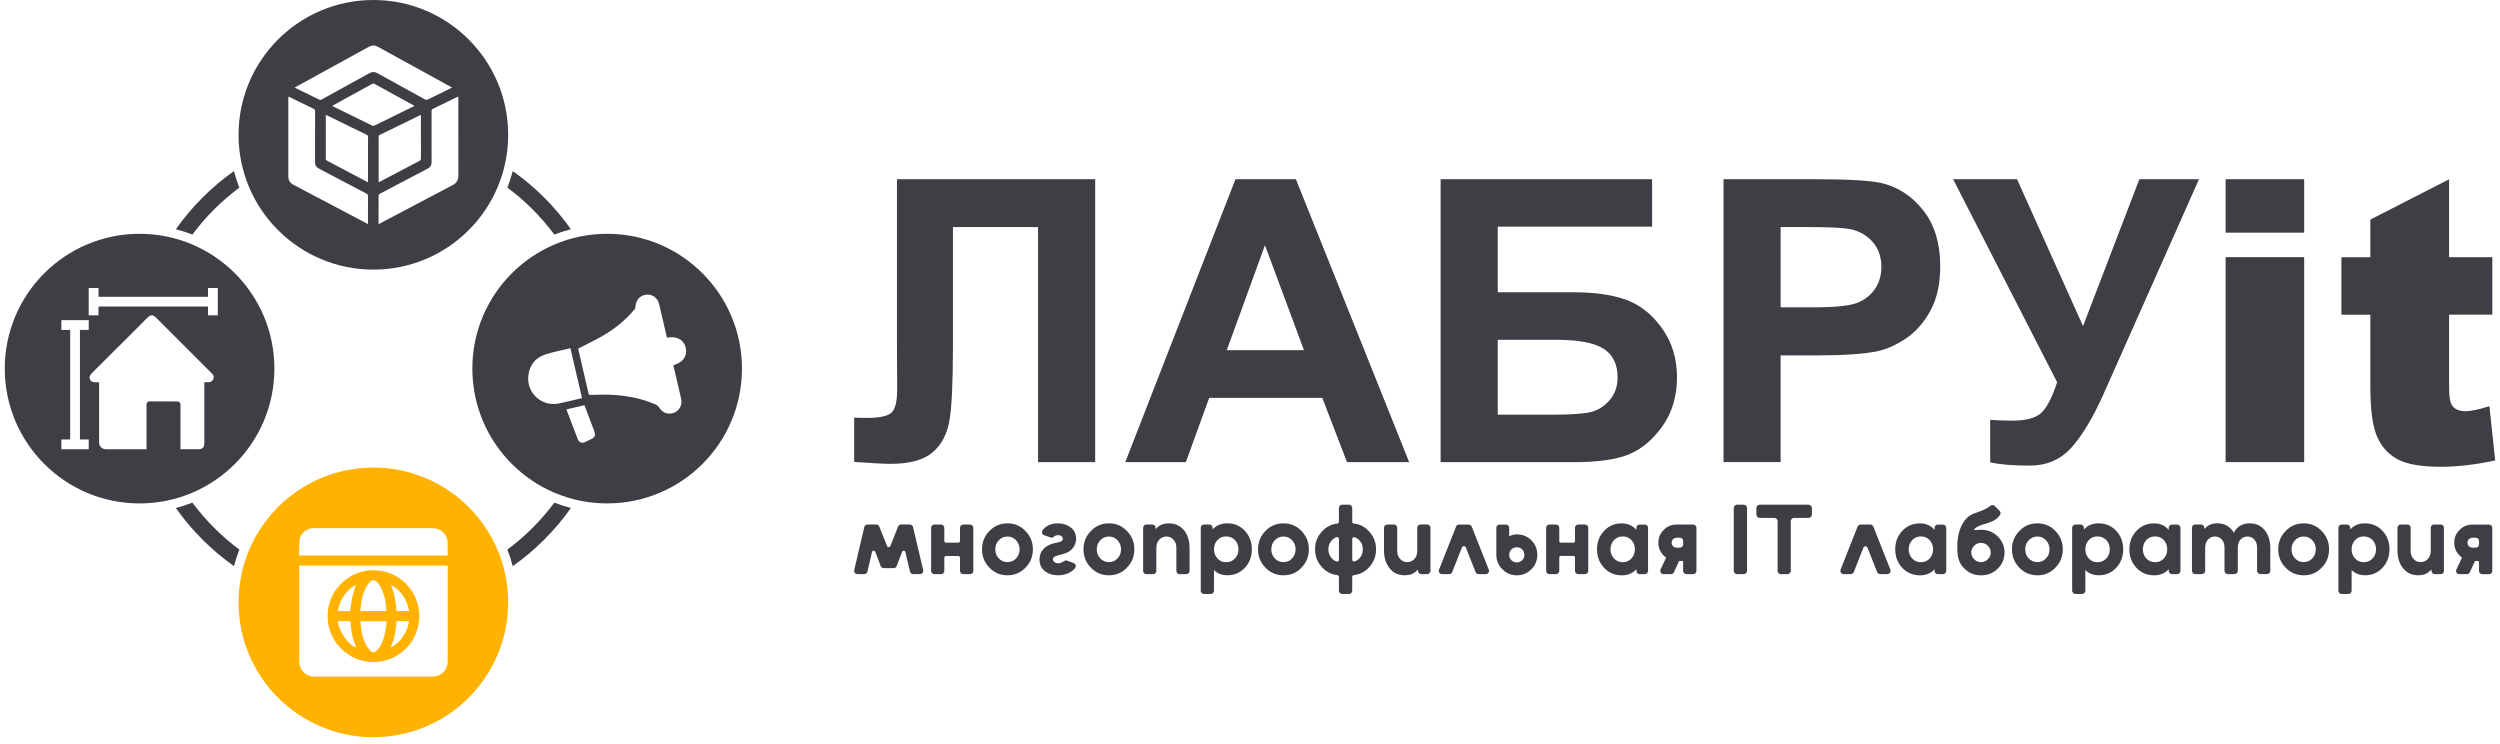 <?xml version="1.0" encoding="UTF-8"?> <svg xmlns="http://www.w3.org/2000/svg" width="262" height="78" viewBox="0 0 262 78" fill="none"><g clip-path="url(#clip0_205_233)"><path d="M94.004 18.781H114.774V48.43H108.787V23.797H99.868V36.457C99.868 40.083 99.748 42.616 99.505 44.052C99.262 45.488 98.672 46.608 97.736 47.409C96.8 48.21 95.332 48.611 93.337 48.611C92.635 48.611 91.363 48.544 89.515 48.409V43.777L90.849 43.797C92.103 43.797 92.945 43.628 93.375 43.291C93.805 42.955 94.022 42.124 94.022 40.803L94.001 35.705V18.778L94.004 18.781Z" fill="#3D3F45"></path><path d="M147.677 48.43H141.165L138.576 41.695H126.726L124.279 48.43H117.929L129.478 18.781H135.81L147.68 48.43H147.677ZM136.655 36.7L132.569 25.698L128.566 36.7H136.655Z" fill="#3D3F45"></path><path d="M150.976 18.781H173.141V23.756H156.963V30.631H164.97C167.181 30.631 169.015 30.9 170.471 31.441C171.927 31.979 173.17 32.98 174.203 34.436C175.235 35.892 175.75 37.597 175.75 39.554C175.75 41.51 175.229 43.283 174.194 44.71C173.156 46.14 171.971 47.117 170.644 47.643C169.316 48.169 167.424 48.433 164.97 48.433H150.976V18.784V18.781ZM156.963 43.455H162.788C164.648 43.455 165.956 43.364 166.713 43.183C167.468 43.002 168.126 42.587 168.684 41.94C169.243 41.294 169.523 40.498 169.523 39.554C169.523 38.179 169.035 37.176 168.058 36.55C167.082 35.925 165.412 35.609 163.052 35.609H156.963V43.455Z" fill="#3D3F45"></path><path d="M180.625 48.43V18.781H190.232C193.873 18.781 196.245 18.93 197.35 19.226C199.049 19.67 200.471 20.638 201.617 22.127C202.763 23.615 203.337 25.543 203.337 27.9C203.337 29.719 203.006 31.251 202.345 32.491C201.684 33.731 200.845 34.705 199.827 35.413C198.809 36.12 197.774 36.588 196.721 36.819C195.291 37.103 193.224 37.243 190.513 37.243H186.608V48.427H180.622L180.625 48.43ZM186.611 23.797V32.211H189.887C192.247 32.211 193.823 32.056 194.619 31.745C195.414 31.436 196.037 30.95 196.49 30.289C196.941 29.628 197.169 28.859 197.169 27.985C197.169 26.905 196.853 26.016 196.218 25.314C195.584 24.613 194.782 24.174 193.811 23.998C193.098 23.864 191.662 23.797 189.504 23.797H186.611Z" fill="#3D3F45"></path><path d="M204.691 18.781H211.385L218.301 34.173L224.206 18.781H230.455L220.445 41.312C219.354 43.754 218.24 45.611 217.108 46.883C215.976 48.158 214.511 48.795 212.718 48.795C210.926 48.795 209.569 48.681 208.571 48.45V44.002C209.419 44.058 210.189 44.084 210.876 44.084C212.265 44.084 213.259 43.832 213.859 43.327C214.458 42.821 215.035 41.733 215.587 40.06L204.688 18.784L204.691 18.781Z" fill="#3D3F45"></path><path d="M233.245 18.781H241.478V24.384H233.245V18.781ZM233.245 26.952H241.478V48.43H233.245V26.952Z" fill="#3D3F45"></path><path d="M256.665 18.781V26.952H261.195V32.98H256.665V40.589C256.665 41.505 256.753 42.11 256.928 42.405C257.197 42.861 257.671 43.093 258.343 43.093C258.949 43.093 259.8 42.917 260.891 42.569L261.496 48.251C259.461 48.696 257.56 48.918 255.793 48.918C253.743 48.918 252.234 48.655 251.263 48.131C250.292 47.605 249.576 46.81 249.111 45.739C248.646 44.669 248.412 42.935 248.412 40.539V32.985H245.379V26.958H248.412V23.013L256.665 18.787V18.781Z" fill="#3D3F45"></path><path d="M94.118 55.188L93.305 57.233C93.244 57.385 93.03 57.385 92.969 57.233L92.15 55.185C92.097 55.054 91.972 54.969 91.831 54.969H90.913C90.752 54.969 90.615 55.08 90.577 55.235L89.521 59.745C89.471 59.961 89.635 60.166 89.857 60.166H90.574C90.734 60.166 90.872 60.055 90.91 59.9L91.387 57.855C91.428 57.683 91.667 57.665 91.732 57.832L92.299 59.321C92.349 59.455 92.478 59.543 92.621 59.543H93.653C93.796 59.543 93.925 59.455 93.975 59.321L94.539 57.835C94.604 57.668 94.843 57.683 94.884 57.858L95.367 59.9C95.405 60.055 95.542 60.166 95.7 60.166H96.417C96.639 60.166 96.803 59.958 96.75 59.742L95.686 55.232C95.648 55.077 95.51 54.966 95.352 54.966H94.434C94.294 54.966 94.165 55.051 94.115 55.182L94.118 55.188Z" fill="#3D3F45"></path><path d="M100.426 56.873H99.145C99.046 56.873 98.964 56.791 98.964 56.691V55.317C98.964 55.127 98.809 54.972 98.619 54.972H97.926C97.736 54.972 97.581 55.127 97.581 55.317V59.827C97.581 60.017 97.736 60.172 97.926 60.172H98.619C98.809 60.172 98.964 60.017 98.964 59.827V58.449C98.964 58.35 99.046 58.268 99.145 58.268H100.426C100.526 58.268 100.608 58.35 100.608 58.449V59.827C100.608 60.017 100.763 60.172 100.953 60.172H101.658C101.848 60.172 102.003 60.017 102.003 59.827V55.317C102.003 55.127 101.848 54.972 101.658 54.972H100.953C100.763 54.972 100.608 55.127 100.608 55.317V56.691C100.608 56.791 100.526 56.873 100.426 56.873Z" fill="#3D3F45"></path><path d="M105.585 54.846C104.831 54.846 104.199 55.112 103.693 55.647C103.172 56.174 102.915 56.814 102.915 57.569C102.915 58.323 103.175 58.964 103.693 59.493C104.199 60.025 104.831 60.291 105.585 60.291C106.34 60.291 106.96 60.025 107.466 59.493C107.986 58.967 108.246 58.326 108.246 57.569C108.246 56.811 107.986 56.174 107.466 55.647C106.96 55.112 106.334 54.846 105.585 54.846ZM106.489 58.516C106.246 58.779 105.945 58.911 105.585 58.911C105.225 58.911 104.912 58.779 104.67 58.516C104.427 58.259 104.307 57.943 104.307 57.569C104.307 57.194 104.43 56.882 104.67 56.624C104.912 56.361 105.217 56.229 105.585 56.229C105.954 56.229 106.246 56.361 106.489 56.624C106.732 56.882 106.851 57.194 106.851 57.569C106.851 57.943 106.729 58.259 106.489 58.516Z" fill="#3D3F45"></path><path d="M111.729 58.724C111.653 58.695 111.241 59.034 110.952 59.034C110.759 59.034 110.609 58.993 110.504 58.911C110.393 58.821 110.34 58.709 110.349 58.578C110.355 58.411 110.554 58.279 110.943 58.183C111.004 58.168 111.066 58.154 111.124 58.136C111.183 58.119 111.235 58.104 111.285 58.089C111.519 58.043 111.729 57.969 111.914 57.87C112.098 57.773 112.25 57.654 112.376 57.507C112.507 57.37 112.607 57.212 112.671 57.034C112.738 56.858 112.774 56.671 112.779 56.478C112.779 55.966 112.592 55.566 112.218 55.282C111.849 54.998 111.411 54.852 110.899 54.846C110.428 54.84 110.036 54.937 109.723 55.139C109.571 55.229 109.44 55.343 109.328 55.481C109.302 55.513 109.279 55.545 109.255 55.58C109.13 55.761 109.209 56.013 109.416 56.086C109.568 56.139 109.697 56.183 109.802 56.221C109.978 56.282 110.106 56.329 110.182 56.355C110.258 56.384 110.387 56.305 110.422 56.267C110.457 56.229 110.498 56.197 110.548 56.168C110.644 56.112 110.756 56.086 110.881 56.086C111.039 56.086 111.165 56.124 111.256 56.2C111.346 56.282 111.39 56.381 111.39 56.493C111.376 56.651 111.218 56.765 110.914 56.835C110.838 56.849 110.767 56.864 110.706 56.876C110.645 56.89 110.589 56.905 110.539 56.917C110.109 57.013 109.767 57.174 109.51 57.393C109.13 57.718 108.94 58.136 108.94 58.639C108.94 59.18 109.15 59.604 109.574 59.908C109.913 60.166 110.358 60.291 110.905 60.291C111.361 60.286 111.768 60.183 112.121 59.99C112.303 59.894 112.455 59.771 112.583 59.628C112.619 59.587 112.651 59.546 112.683 59.502C112.809 59.329 112.721 59.081 112.522 59.008C112.364 58.949 112.23 58.902 112.121 58.861C111.94 58.794 111.814 58.747 111.735 58.721L111.729 58.724Z" fill="#3D3F45"></path><path d="M116.219 54.846C115.464 54.846 114.832 55.112 114.326 55.647C113.806 56.174 113.549 56.814 113.549 57.569C113.549 58.323 113.809 58.964 114.326 59.493C114.832 60.025 115.464 60.291 116.219 60.291C116.973 60.291 117.593 60.025 118.099 59.493C118.62 58.967 118.88 58.326 118.88 57.569C118.88 56.811 118.62 56.174 118.099 55.647C117.593 55.112 116.967 54.846 116.219 54.846ZM117.122 58.516C116.88 58.779 116.578 58.911 116.219 58.911C115.859 58.911 115.546 58.779 115.303 58.516C115.061 58.259 114.941 57.943 114.941 57.569C114.941 57.194 115.063 56.882 115.303 56.624C115.546 56.361 115.85 56.229 116.219 56.229C116.587 56.229 116.88 56.361 117.122 56.624C117.365 56.882 117.485 57.194 117.485 57.569C117.485 57.943 117.362 58.259 117.122 58.516Z" fill="#3D3F45"></path><path d="M124.086 55.574C123.685 55.089 123.153 54.846 122.495 54.846C121.974 54.846 121.559 55.001 121.249 55.314C121.222 55.334 121.196 55.358 121.176 55.381C121.155 55.405 121.129 55.431 121.103 55.46V55.302C121.103 55.121 120.956 54.972 120.772 54.972H120.132C119.95 54.972 119.801 55.118 119.801 55.302V59.838C119.801 60.02 119.947 60.169 120.132 60.169H120.854C121.035 60.169 121.184 60.023 121.184 59.838V57.414C121.184 57.233 121.211 57.072 121.263 56.931C121.316 56.791 121.389 56.668 121.489 56.563C121.69 56.34 121.942 56.229 122.246 56.229C122.55 56.229 122.79 56.34 122.983 56.563C123.185 56.77 123.284 57.054 123.284 57.414V59.838C123.284 60.02 123.43 60.169 123.615 60.169H124.337C124.518 60.169 124.667 60.023 124.667 59.838V57.464C124.667 57.078 124.618 56.724 124.521 56.408C124.425 56.092 124.279 55.814 124.086 55.571V55.574Z" fill="#3D3F45"></path><path d="M128.619 54.846C128.051 54.846 127.586 55.013 127.226 55.346C127.197 55.367 127.174 55.39 127.147 55.413C127.124 55.437 127.101 55.463 127.08 55.492V55.302C127.08 55.121 126.934 54.972 126.75 54.972H126.171C125.989 54.972 125.84 55.118 125.84 55.302V61.917C125.84 62.099 125.986 62.248 126.171 62.248H126.893C127.074 62.248 127.224 62.102 127.224 61.917V59.73C127.244 59.751 127.264 59.771 127.285 59.791C127.305 59.812 127.326 59.832 127.346 59.853C127.686 60.142 128.11 60.289 128.616 60.289C129.355 60.289 129.973 60.025 130.467 59.499C130.952 58.973 131.195 58.329 131.195 57.566C131.195 56.803 130.952 56.159 130.467 55.633C129.975 55.106 129.358 54.843 128.616 54.843L128.619 54.846ZM129.429 58.525C129.18 58.788 128.867 58.92 128.493 58.92C128.118 58.92 127.823 58.788 127.589 58.525C127.346 58.262 127.226 57.943 127.226 57.569C127.226 57.194 127.346 56.867 127.589 56.604C127.823 56.346 128.127 56.218 128.493 56.218C128.858 56.218 129.177 56.346 129.429 56.604C129.671 56.867 129.791 57.189 129.791 57.569C129.791 57.949 129.668 58.262 129.429 58.525Z" fill="#3D3F45"></path><path d="M134.511 54.846C133.757 54.846 133.125 55.112 132.619 55.647C132.099 56.174 131.841 56.814 131.841 57.569C131.841 58.323 132.102 58.964 132.619 59.493C133.125 60.025 133.757 60.291 134.511 60.291C135.266 60.291 135.886 60.025 136.392 59.493C136.912 58.967 137.17 58.326 137.17 57.569C137.17 56.811 136.909 56.174 136.392 55.647C135.886 55.112 135.26 54.846 134.511 54.846ZM135.415 58.516C135.172 58.779 134.871 58.911 134.511 58.911C134.152 58.911 133.839 58.779 133.596 58.516C133.353 58.259 133.233 57.943 133.233 57.569C133.233 57.194 133.353 56.882 133.596 56.624C133.839 56.361 134.143 56.229 134.511 56.229C134.88 56.229 135.172 56.361 135.415 56.624C135.658 56.882 135.778 57.194 135.778 57.569C135.778 57.943 135.658 58.259 135.415 58.516Z" fill="#3D3F45"></path><path d="M141.714 54.685V53.235C141.714 53.045 141.559 52.89 141.369 52.89H140.665C140.474 52.89 140.319 53.045 140.319 53.235V54.685C140.319 54.782 140.243 54.858 140.15 54.87C139.544 54.931 139.027 55.191 138.594 55.647C138.073 56.174 137.816 56.814 137.816 57.569C137.816 58.323 138.076 58.964 138.594 59.493C139.024 59.949 139.542 60.207 140.15 60.271C140.246 60.28 140.319 60.359 140.319 60.455V61.906C140.319 62.096 140.474 62.251 140.665 62.251H141.369C141.559 62.251 141.714 62.096 141.714 61.906V60.455C141.714 60.359 141.79 60.283 141.884 60.271C142.489 60.21 143.007 59.949 143.44 59.493C143.952 58.967 144.209 58.326 144.209 57.569C144.209 56.811 143.952 56.174 143.44 55.647C143.01 55.191 142.489 54.931 141.884 54.87C141.788 54.861 141.714 54.782 141.714 54.685ZM140.322 58.666C140.322 58.788 140.205 58.879 140.088 58.844C139.892 58.785 139.72 58.674 139.577 58.513C139.334 58.256 139.214 57.94 139.214 57.566C139.214 57.191 139.334 56.879 139.577 56.621C139.723 56.46 139.892 56.349 140.088 56.291C140.205 56.256 140.322 56.349 140.322 56.469V58.66V58.666ZM142.463 58.516C142.317 58.677 142.147 58.788 141.951 58.847C141.834 58.882 141.717 58.788 141.717 58.668V56.478C141.717 56.355 141.834 56.264 141.951 56.3C142.147 56.358 142.32 56.469 142.463 56.63C142.706 56.887 142.826 57.2 142.826 57.575C142.826 57.949 142.706 58.265 142.463 58.522V58.516Z" fill="#3D3F45"></path><path d="M148.531 57.727C148.531 57.908 148.505 58.069 148.452 58.209C148.4 58.353 148.327 58.475 148.23 58.578C148.125 58.689 148.014 58.771 147.891 58.826C147.771 58.882 147.634 58.911 147.479 58.911C147.18 58.911 146.932 58.8 146.73 58.578C146.528 58.361 146.429 58.078 146.429 57.724V55.314C146.429 55.124 146.274 54.969 146.084 54.969H145.388C145.197 54.969 145.042 55.124 145.042 55.314V57.671C145.042 58.446 145.241 59.078 145.636 59.563C146.031 60.049 146.56 60.289 147.227 60.289C147.739 60.289 148.151 60.134 148.464 59.821C148.493 59.8 148.517 59.777 148.537 59.753C148.558 59.73 148.581 59.704 148.61 59.677V59.821C148.61 60.011 148.765 60.166 148.955 60.166H149.567C149.757 60.166 149.912 60.011 149.912 59.821V55.311C149.912 55.121 149.757 54.966 149.567 54.966H148.871C148.681 54.966 148.526 55.121 148.526 55.311V57.721L148.531 57.727Z" fill="#3D3F45"></path><path d="M152.594 55.191L150.807 59.701C150.716 59.926 150.883 60.172 151.125 60.172H151.871C152.012 60.172 152.14 60.087 152.19 59.955L153.214 57.367C153.287 57.186 153.544 57.186 153.617 57.367L154.641 59.955C154.693 60.087 154.819 60.172 154.959 60.172H155.705C155.948 60.172 156.115 59.926 156.024 59.701L154.237 55.191C154.184 55.06 154.059 54.975 153.918 54.975H152.909C152.769 54.975 152.64 55.06 152.591 55.191H152.594Z" fill="#3D3F45"></path><path d="M158.966 56.001C158.814 56.001 158.671 56.019 158.539 56.054C158.407 56.089 158.282 56.145 158.165 56.221V55.314C158.165 55.127 158.013 54.975 157.826 54.975H157.156C156.969 54.975 156.817 55.127 156.817 55.314V58.142C156.817 58.739 157.027 59.245 157.451 59.66C157.866 60.084 158.372 60.294 158.969 60.294C159.566 60.294 160.072 60.084 160.487 59.66C160.902 59.245 161.11 58.739 161.11 58.142C161.11 57.545 160.902 57.039 160.487 56.624C160.072 56.209 159.566 56.001 158.969 56.001H158.966ZM159.528 58.712C159.376 58.864 159.188 58.94 158.966 58.94C158.744 58.94 158.554 58.864 158.393 58.712C158.241 58.554 158.165 58.364 158.165 58.142C158.165 57.92 158.241 57.733 158.393 57.581C158.554 57.428 158.744 57.352 158.966 57.352C159.188 57.352 159.376 57.428 159.528 57.581C159.68 57.733 159.756 57.92 159.756 58.142C159.756 58.364 159.68 58.554 159.528 58.712Z" fill="#3D3F45"></path><path d="M164.917 56.873H163.555C163.479 56.873 163.414 56.811 163.414 56.732V55.311C163.414 55.124 163.262 54.972 163.075 54.972H162.373C162.186 54.972 162.034 55.124 162.034 55.311V59.827C162.034 60.014 162.186 60.166 162.373 60.166H163.075C163.262 60.166 163.414 60.014 163.414 59.827V58.405C163.414 58.329 163.476 58.265 163.555 58.265H164.917C164.993 58.265 165.058 58.326 165.058 58.405V59.827C165.058 60.014 165.21 60.166 165.397 60.166H166.111C166.298 60.166 166.45 60.014 166.45 59.827V55.311C166.45 55.124 166.298 54.972 166.111 54.972H165.397C165.21 54.972 165.058 55.124 165.058 55.311V56.732C165.058 56.808 164.996 56.873 164.917 56.873Z" fill="#3D3F45"></path><path d="M171.492 55.533C171.462 55.504 171.439 55.475 171.413 55.446C171.389 55.413 171.36 55.384 171.325 55.358C170.956 55.019 170.5 54.849 169.953 54.849C169.213 54.849 168.596 55.112 168.105 55.639C167.614 56.165 167.368 56.808 167.368 57.572C167.368 58.335 167.614 58.978 168.105 59.505C168.596 60.031 169.213 60.294 169.953 60.294C170.53 60.294 170.997 60.125 171.357 59.786C171.386 59.765 171.407 59.742 171.424 59.718C171.442 59.695 171.462 59.672 171.492 59.651V59.829C171.492 60.017 171.644 60.169 171.831 60.169H172.378C172.565 60.169 172.717 60.017 172.717 59.829V55.314C172.717 55.127 172.565 54.975 172.378 54.975H171.831C171.644 54.975 171.492 55.127 171.492 55.314V55.533ZM171.243 58.095C171.182 58.259 171.094 58.402 170.983 58.525C170.74 58.788 170.436 58.92 170.067 58.92C169.699 58.92 169.386 58.788 169.143 58.525C168.901 58.262 168.781 57.943 168.781 57.569C168.781 57.194 168.901 56.867 169.143 56.604C169.386 56.346 169.693 56.218 170.067 56.218C170.442 56.218 170.74 56.346 170.983 56.604C171.094 56.735 171.182 56.882 171.243 57.039C171.305 57.197 171.337 57.376 171.337 57.569C171.337 57.762 171.305 57.931 171.243 58.095Z" fill="#3D3F45"></path><path d="M174.358 55.533C173.983 55.902 173.796 56.346 173.796 56.873C173.796 57.399 173.983 57.849 174.358 58.224C174.399 58.265 174.442 58.303 174.483 58.335C174.524 58.364 174.568 58.396 174.618 58.423L174.024 59.683C173.919 59.908 174.083 60.169 174.331 60.169H175.118C175.25 60.169 175.37 60.093 175.425 59.973L175.978 58.785H176.297C176.349 58.785 176.393 58.829 176.393 58.882V59.827C176.393 60.014 176.545 60.166 176.732 60.166H177.446C177.633 60.166 177.785 60.014 177.785 59.827V55.311C177.785 55.124 177.633 54.972 177.446 54.972H175.706C175.179 54.972 174.729 55.159 174.355 55.533H174.358ZM176.396 57.054C176.396 57.241 176.244 57.393 176.057 57.393H175.712C175.565 57.393 175.443 57.346 175.337 57.247C175.241 57.145 175.191 57.019 175.191 56.873C175.191 56.727 175.238 56.607 175.337 56.51C175.443 56.408 175.565 56.355 175.712 56.355H176.057C176.244 56.355 176.396 56.507 176.396 56.694V57.054Z" fill="#3D3F45"></path><path d="M182.739 52.892H182.049C181.855 52.892 181.698 53.05 181.698 53.243V59.818C181.698 60.012 181.855 60.169 182.049 60.169H182.739C182.933 60.169 183.09 60.012 183.09 59.818V53.243C183.09 53.05 182.933 52.892 182.739 52.892Z" fill="#3D3F45"></path><path d="M184.418 54.276H185.942C186.135 54.276 186.293 54.434 186.293 54.627V59.818C186.293 60.011 186.45 60.169 186.644 60.169H187.322C187.515 60.169 187.673 60.011 187.673 59.818V54.627C187.673 54.434 187.831 54.276 188.024 54.276H189.536C189.729 54.276 189.887 54.118 189.887 53.925V53.243C189.887 53.05 189.729 52.892 189.536 52.892H184.418C184.225 52.892 184.067 53.05 184.067 53.243V53.925C184.067 54.118 184.225 54.276 184.418 54.276Z" fill="#3D3F45"></path><path d="M194.674 55.194L192.893 59.689C192.803 59.92 192.972 60.169 193.221 60.169H193.952C194.095 60.169 194.227 60.081 194.279 59.946L195.285 57.399C195.361 57.203 195.639 57.203 195.715 57.399L196.721 59.946C196.774 60.081 196.903 60.169 197.049 60.169H197.78C198.029 60.169 198.198 59.92 198.108 59.689L196.327 55.194C196.274 55.06 196.145 54.972 195.999 54.972H195.002C194.858 54.972 194.727 55.06 194.674 55.194Z" fill="#3D3F45"></path><path d="M202.743 55.533C202.714 55.504 202.69 55.475 202.664 55.446C202.641 55.413 202.611 55.384 202.576 55.358C202.208 55.019 201.751 54.849 201.205 54.849C200.465 54.849 199.848 55.112 199.356 55.639C198.865 56.165 198.619 56.808 198.619 57.572C198.619 58.335 198.865 58.978 199.356 59.505C199.848 60.031 200.465 60.294 201.205 60.294C201.781 60.294 202.249 60.125 202.608 59.786C202.638 59.765 202.658 59.742 202.676 59.718C202.693 59.695 202.714 59.672 202.743 59.651V59.821C202.743 60.014 202.901 60.172 203.094 60.172H203.617C203.81 60.172 203.968 60.014 203.968 59.821V55.326C203.968 55.133 203.81 54.975 203.617 54.975H203.094C202.901 54.975 202.743 55.133 202.743 55.326V55.536V55.533ZM202.494 58.095C202.433 58.259 202.345 58.402 202.234 58.525C201.991 58.788 201.687 58.92 201.319 58.92C200.95 58.92 200.637 58.788 200.395 58.525C200.152 58.262 200.032 57.943 200.032 57.569C200.032 57.194 200.152 56.867 200.395 56.604C200.637 56.346 200.944 56.218 201.319 56.218C201.693 56.218 201.991 56.346 202.234 56.604C202.345 56.735 202.433 56.882 202.494 57.039C202.556 57.197 202.588 57.376 202.588 57.569C202.588 57.762 202.556 57.931 202.494 58.095Z" fill="#3D3F45"></path><path d="M207.609 55.513C207.296 55.513 206.811 55.603 206.861 55.533C206.902 55.475 206.945 55.419 206.992 55.37C207.007 55.352 207.024 55.337 207.042 55.326C207.136 55.255 207.25 55.191 207.39 55.127C207.542 55.057 207.729 54.992 207.951 54.928C208.174 54.861 208.37 54.793 208.539 54.732C208.709 54.671 208.846 54.612 208.952 54.557C209.165 54.445 209.376 54.258 209.583 54.001C209.694 53.861 209.683 53.659 209.557 53.533L209.057 53.033C208.925 52.901 208.718 52.901 208.574 53.021C208.472 53.106 208.343 53.191 208.188 53.276C207.878 53.445 207.463 53.618 206.937 53.79C206.314 53.998 205.834 54.48 205.504 55.235C205.17 55.99 205.056 56.952 205.161 58.124C205.197 58.431 205.276 58.709 205.404 58.967C205.533 59.224 205.714 59.455 205.948 59.663C206.413 60.087 206.966 60.297 207.612 60.297C208.305 60.297 208.887 60.066 209.358 59.601C209.835 59.136 210.075 58.572 210.075 57.908C210.075 57.244 209.835 56.68 209.358 56.215C208.887 55.75 208.305 55.519 207.612 55.519L207.609 55.513ZM208.326 58.61C208.133 58.812 207.893 58.911 207.609 58.911C207.326 58.911 207.086 58.812 206.893 58.61C206.691 58.408 206.592 58.174 206.592 57.902C206.592 57.63 206.691 57.396 206.893 57.194C207.086 56.993 207.326 56.893 207.609 56.893C207.893 56.893 208.133 56.993 208.326 57.194C208.528 57.396 208.627 57.63 208.627 57.902C208.627 58.174 208.528 58.408 208.326 58.61Z" fill="#3D3F45"></path><path d="M213.523 54.846C212.768 54.846 212.136 55.112 211.63 55.647C211.11 56.174 210.853 56.814 210.853 57.569C210.853 58.323 211.113 58.964 211.63 59.493C212.136 60.025 212.768 60.291 213.523 60.291C214.277 60.291 214.897 60.025 215.403 59.493C215.924 58.967 216.181 58.326 216.181 57.569C216.181 56.811 215.921 56.174 215.403 55.647C214.897 55.112 214.271 54.846 213.523 54.846ZM214.426 58.516C214.184 58.779 213.882 58.911 213.523 58.911C213.163 58.911 212.85 58.779 212.607 58.516C212.365 58.259 212.245 57.943 212.245 57.569C212.245 57.194 212.365 56.882 212.607 56.624C212.85 56.361 213.154 56.229 213.523 56.229C213.891 56.229 214.184 56.361 214.426 56.624C214.669 56.882 214.789 57.194 214.789 57.569C214.789 57.943 214.669 58.259 214.426 58.516Z" fill="#3D3F45"></path><path d="M219.933 54.846C219.366 54.846 218.901 55.013 218.541 55.346C218.515 55.367 218.488 55.39 218.465 55.413C218.442 55.437 218.418 55.463 218.398 55.492V55.317C218.398 55.127 218.243 54.972 218.053 54.972H217.506C217.316 54.972 217.161 55.127 217.161 55.317V61.903C217.161 62.093 217.316 62.248 217.506 62.248H218.199C218.389 62.248 218.544 62.093 218.544 61.903V59.733C218.564 59.753 218.588 59.774 218.605 59.794C218.626 59.815 218.646 59.835 218.667 59.856C219.006 60.145 219.43 60.291 219.933 60.291C220.676 60.291 221.29 60.028 221.784 59.502C222.27 58.975 222.513 58.332 222.513 57.569C222.513 56.806 222.27 56.162 221.784 55.636C221.293 55.109 220.676 54.846 219.933 54.846ZM220.743 58.525C220.495 58.788 220.182 58.92 219.807 58.92C219.433 58.92 219.138 58.788 218.904 58.525C218.661 58.262 218.541 57.943 218.541 57.569C218.541 57.194 218.664 56.867 218.904 56.604C219.141 56.346 219.442 56.218 219.807 56.218C220.173 56.218 220.495 56.346 220.743 56.604C220.986 56.867 221.106 57.189 221.106 57.569C221.106 57.949 220.986 58.262 220.743 58.525Z" fill="#3D3F45"></path><path d="M227.282 55.533C227.253 55.504 227.23 55.475 227.203 55.446C227.18 55.413 227.151 55.384 227.116 55.358C226.747 55.019 226.291 54.849 225.744 54.849C225.004 54.849 224.387 55.112 223.896 55.639C223.405 56.165 223.159 56.808 223.159 57.572C223.159 58.335 223.405 58.978 223.896 59.505C224.387 60.031 225.004 60.294 225.744 60.294C226.32 60.294 226.788 60.125 227.148 59.786C227.177 59.765 227.198 59.742 227.215 59.718C227.233 59.695 227.253 59.672 227.282 59.651V59.827C227.282 60.017 227.437 60.172 227.627 60.172H228.166C228.356 60.172 228.511 60.017 228.511 59.827V55.32C228.511 55.13 228.356 54.975 228.166 54.975H227.627C227.437 54.975 227.282 55.13 227.282 55.32V55.536V55.533ZM227.034 58.095C226.972 58.259 226.885 58.402 226.774 58.525C226.531 58.788 226.227 58.92 225.858 58.92C225.49 58.92 225.177 58.788 224.934 58.525C224.691 58.262 224.571 57.943 224.571 57.569C224.571 57.194 224.691 56.867 224.934 56.604C225.177 56.346 225.484 56.218 225.858 56.218C226.233 56.218 226.531 56.346 226.774 56.604C226.885 56.735 226.972 56.882 227.034 57.039C227.095 57.197 227.127 57.376 227.127 57.569C227.127 57.762 227.095 57.931 227.034 58.095Z" fill="#3D3F45"></path><path d="M237.343 55.574C236.954 55.089 236.43 54.846 235.772 54.846C235.114 54.846 234.62 55.086 234.266 55.563C234.24 55.603 234.21 55.647 234.184 55.691C234.155 55.735 234.132 55.788 234.111 55.84C234.082 55.794 234.056 55.744 234.029 55.7C234.003 55.656 233.971 55.612 233.936 55.571C233.541 55.086 233.017 54.843 232.368 54.843C231.842 54.843 231.421 55.013 231.111 55.352C231.096 55.367 231.081 55.381 231.064 55.393C231.046 55.408 231.032 55.425 231.017 55.446V55.308C231.017 55.121 230.865 54.969 230.678 54.969H230.058C229.871 54.969 229.718 55.121 229.718 55.308V59.827C229.718 60.014 229.871 60.166 230.058 60.166H230.763C230.95 60.166 231.102 60.014 231.102 59.827V57.411C231.102 57.022 231.216 56.718 231.441 56.501C231.64 56.308 231.918 56.212 232.193 56.229C232.453 56.247 232.669 56.352 232.848 56.548C233.035 56.762 233.128 57.051 233.128 57.411V59.827C233.128 60.014 233.281 60.166 233.468 60.166H234.181C234.368 60.166 234.521 60.014 234.521 59.827V57.411C234.521 57.051 234.614 56.762 234.801 56.548C235.003 56.323 235.26 56.215 235.57 56.227C235.76 56.232 235.948 56.297 236.1 56.408C236.398 56.63 236.544 56.963 236.544 57.408V59.824C236.544 60.011 236.696 60.163 236.883 60.163H237.588C237.775 60.163 237.928 60.011 237.928 59.824V57.461C237.928 57.075 237.881 56.721 237.781 56.405C237.685 56.089 237.539 55.811 237.346 55.568L237.343 55.574Z" fill="#3D3F45"></path><path d="M241.428 54.846C240.674 54.846 240.042 55.112 239.536 55.647C239.015 56.174 238.758 56.814 238.758 57.569C238.758 58.323 239.018 58.964 239.536 59.493C240.042 60.025 240.674 60.291 241.428 60.291C242.183 60.291 242.803 60.025 243.309 59.493C243.829 58.967 244.087 58.326 244.087 57.569C244.087 56.811 243.826 56.174 243.309 55.647C242.803 55.112 242.177 54.846 241.428 54.846ZM242.332 58.516C242.089 58.779 241.788 58.911 241.428 58.911C241.068 58.911 240.756 58.779 240.513 58.516C240.27 58.259 240.15 57.943 240.15 57.569C240.15 57.194 240.27 56.882 240.513 56.624C240.756 56.361 241.06 56.229 241.428 56.229C241.797 56.229 242.089 56.361 242.332 56.624C242.575 56.882 242.694 57.194 242.694 57.569C242.694 57.943 242.575 58.259 242.332 58.516Z" fill="#3D3F45"></path><path d="M247.839 54.846C247.271 54.846 246.806 55.013 246.447 55.346C246.42 55.367 246.394 55.39 246.371 55.413C246.347 55.437 246.324 55.463 246.303 55.492V55.308C246.303 55.124 246.154 54.972 245.967 54.972H245.403C245.218 54.972 245.066 55.121 245.066 55.308V61.912C245.066 62.096 245.215 62.248 245.403 62.248H246.113C246.297 62.248 246.45 62.099 246.45 61.912V59.733C246.47 59.753 246.493 59.774 246.511 59.794C246.531 59.815 246.552 59.835 246.572 59.856C246.912 60.145 247.336 60.291 247.839 60.291C248.582 60.291 249.196 60.028 249.69 59.502C250.175 58.975 250.418 58.332 250.418 57.569C250.418 56.806 250.175 56.162 249.69 55.636C249.199 55.109 248.582 54.846 247.839 54.846ZM248.649 58.525C248.4 58.788 248.087 58.92 247.713 58.92C247.339 58.92 247.043 58.788 246.809 58.525C246.567 58.262 246.447 57.943 246.447 57.569C246.447 57.194 246.569 56.867 246.809 56.604C247.046 56.346 247.347 56.218 247.713 56.218C248.079 56.218 248.4 56.346 248.649 56.604C248.892 56.867 249.011 57.189 249.011 57.569C249.011 57.949 248.892 58.262 248.649 58.525Z" fill="#3D3F45"></path><path d="M254.74 57.727C254.74 57.908 254.714 58.069 254.662 58.209C254.609 58.353 254.536 58.475 254.439 58.578C254.334 58.689 254.223 58.771 254.1 58.826C253.98 58.882 253.843 58.911 253.688 58.911C253.389 58.911 253.141 58.8 252.939 58.578C252.737 58.361 252.638 58.078 252.638 57.724V55.305C252.638 55.121 252.489 54.969 252.301 54.969H251.591C251.407 54.969 251.254 55.118 251.254 55.305V57.671C251.254 58.446 251.453 59.078 251.848 59.563C252.243 60.049 252.772 60.289 253.439 60.289C253.951 60.289 254.363 60.134 254.676 59.821C254.705 59.8 254.729 59.777 254.749 59.753C254.77 59.73 254.793 59.704 254.822 59.677V59.829C254.822 60.014 254.972 60.166 255.159 60.166H255.787C255.972 60.166 256.124 60.017 256.124 59.829V55.305C256.124 55.121 255.975 54.969 255.787 54.969H255.077C254.893 54.969 254.74 55.118 254.74 55.305V57.724V57.727Z" fill="#3D3F45"></path><path d="M259.116 54.972C258.589 54.972 258.139 55.159 257.764 55.533C257.39 55.902 257.203 56.346 257.203 56.873C257.203 57.399 257.39 57.849 257.764 58.224C257.805 58.265 257.849 58.303 257.89 58.335C257.931 58.364 257.975 58.396 258.025 58.423L257.428 59.692C257.323 59.914 257.487 60.172 257.732 60.172H258.528C258.659 60.172 258.776 60.096 258.832 59.979L259.385 58.791H259.671C259.741 58.791 259.8 58.85 259.8 58.92V59.838C259.8 60.023 259.949 60.175 260.136 60.175H260.856C261.04 60.175 261.192 60.025 261.192 59.838V55.314C261.192 55.13 261.043 54.978 260.856 54.978H259.113L259.116 54.972ZM259.803 57.057C259.803 57.241 259.654 57.393 259.467 57.393H259.116C258.969 57.393 258.847 57.346 258.741 57.247C258.645 57.145 258.595 57.019 258.595 56.873C258.595 56.727 258.642 56.607 258.741 56.51C258.847 56.408 258.969 56.355 259.116 56.355H259.467C259.651 56.355 259.803 56.504 259.803 56.691V57.06V57.057Z" fill="#3D3F45"></path><path d="M20.163 24.583C21.552 22.712 23.211 21.056 25.082 19.664C24.86 19.1 24.676 18.521 24.521 17.927C22.158 19.6 20.099 21.659 18.426 24.022C19.02 24.177 19.602 24.361 20.163 24.583Z" fill="#3D3F45"></path><path d="M53.175 19.664C55.047 21.053 56.702 22.712 58.094 24.583C58.659 24.361 59.238 24.177 59.831 24.022C58.159 21.659 56.1 19.6 53.737 17.927C53.582 18.521 53.398 19.103 53.175 19.664Z" fill="#3D3F45"></path><path d="M25.082 57.595C23.211 56.206 21.555 54.548 20.163 52.676C19.599 52.898 19.02 53.083 18.426 53.238C20.099 55.601 22.158 57.66 24.521 59.332C24.676 58.739 24.86 58.157 25.082 57.595Z" fill="#3D3F45"></path><path d="M58.094 52.676C56.705 54.548 55.047 56.203 53.175 57.595C53.398 58.16 53.582 58.739 53.737 59.332C56.1 57.66 58.159 55.601 59.831 53.238C59.238 53.083 58.656 52.898 58.094 52.676Z" fill="#3D3F45"></path><path d="M63.63 24.502C55.828 24.502 49.502 30.827 49.502 38.63C49.502 46.432 55.828 52.758 63.63 52.758C71.433 52.758 77.758 46.432 77.758 38.63C77.758 30.827 71.433 24.502 63.63 24.502ZM55.363 39.44C55.459 38.349 56.035 37.539 57.068 37.179C57.939 36.878 58.86 36.717 59.779 36.492C60.188 38.247 60.589 39.975 60.995 41.724C60.905 41.744 60.831 41.762 60.755 41.779C60.036 41.946 59.317 42.127 58.594 42.279C56.822 42.654 55.205 41.244 55.363 39.44ZM61.966 46.017C61.738 46.125 61.51 46.239 61.279 46.339C60.984 46.467 60.682 46.362 60.565 46.067C60.159 45.02 59.764 43.97 59.363 42.917C59.398 42.902 59.419 42.888 59.445 42.885C60.039 42.747 60.633 42.61 61.244 42.467C61.273 42.534 61.302 42.595 61.326 42.66C61.647 43.511 61.966 44.359 62.288 45.21C62.437 45.605 62.343 45.836 61.966 46.017ZM70.57 38.267C70.585 38.334 70.599 38.402 70.614 38.472C70.871 39.571 71.132 40.671 71.38 41.774C71.588 42.686 70.883 43.464 69.971 43.329C69.558 43.268 69.269 43.025 69.055 42.669C68.994 42.566 68.888 42.47 68.783 42.423C67.23 41.73 65.587 41.434 63.899 41.367C63.233 41.341 62.563 41.373 61.896 41.388C61.776 41.388 61.712 41.379 61.68 41.241C61.323 39.685 60.96 38.13 60.6 36.574C60.595 36.55 60.592 36.524 60.595 36.536C61.46 36.085 62.314 35.682 63.127 35.214C64.411 34.474 65.563 33.556 66.511 32.404C66.566 32.336 66.602 32.234 66.602 32.146C66.607 31.506 67.058 30.971 67.681 30.883C68.309 30.795 68.909 31.187 69.064 31.822C69.333 32.933 69.585 34.047 69.845 35.158C69.862 35.231 69.88 35.307 69.897 35.381C70.959 35.205 71.687 35.615 71.871 36.477C72.05 37.322 71.564 38.004 70.57 38.273V38.267Z" fill="#3D3F45"></path><path d="M39.129 0C31.326 0 25 6.326 25 14.128C25 21.931 31.326 28.256 39.129 28.256C46.931 28.256 53.257 21.931 53.257 14.128C53.257 6.326 46.931 0 39.129 0ZM31.455 8.861C33.856 7.542 36.254 6.226 38.652 4.904C38.977 4.726 39.284 4.726 39.605 4.904C42.147 6.305 44.691 7.7 47.236 9.098C47.273 9.119 47.309 9.142 47.376 9.18C47.159 9.288 46.969 9.385 46.779 9.475C46.145 9.785 45.51 10.089 44.878 10.408C44.735 10.481 44.633 10.473 44.495 10.397C42.846 9.484 41.188 8.58 39.541 7.665C39.255 7.507 39.009 7.507 38.719 7.665C37.061 8.586 35.394 9.496 33.733 10.414C33.619 10.479 33.531 10.481 33.414 10.423C32.636 10.034 31.853 9.654 31.072 9.271C31.019 9.244 30.966 9.215 30.885 9.174C31.089 9.06 31.271 8.961 31.455 8.858V8.861ZM44.112 16.591C44.112 16.722 44.08 16.795 43.957 16.86C42.594 17.573 41.234 18.293 39.872 19.009C39.819 19.036 39.763 19.062 39.684 19.1C39.684 18.43 39.684 17.793 39.684 17.152C39.684 16.219 39.684 15.289 39.684 14.356C39.684 14.26 39.69 14.19 39.798 14.137C41.208 13.453 42.618 12.762 44.027 12.072C44.042 12.064 44.059 12.061 44.103 12.046C44.106 12.116 44.112 12.178 44.112 12.242C44.112 13.693 44.112 15.14 44.115 16.591H44.112ZM38.564 23.244V23.484C37.985 23.18 37.447 22.896 36.912 22.612C34.862 21.53 32.812 20.445 30.759 19.369C30.39 19.176 30.212 18.889 30.215 18.477C30.215 15.748 30.215 13.017 30.215 10.288C30.215 10.242 30.221 10.195 30.224 10.125C30.291 10.154 30.346 10.171 30.399 10.198C31.218 10.598 32.037 11.002 32.859 11.397C32.978 11.455 33.022 11.52 33.022 11.657C33.017 13.429 33.022 15.204 33.014 16.977C33.014 17.31 33.136 17.521 33.432 17.676C35.087 18.541 36.736 19.419 38.392 20.284C38.523 20.355 38.567 20.433 38.567 20.58C38.561 21.469 38.564 22.358 38.561 23.25L38.564 23.244ZM38.564 18.948C38.564 18.989 38.559 19.03 38.556 19.1C37.781 18.691 37.032 18.296 36.283 17.901C35.611 17.547 34.938 17.187 34.265 16.836C34.181 16.793 34.142 16.743 34.142 16.643C34.145 15.146 34.142 13.646 34.142 12.148C34.142 12.119 34.148 12.09 34.154 12.046C34.218 12.072 34.274 12.096 34.327 12.119C35.687 12.786 37.047 13.453 38.409 14.117C38.509 14.166 38.57 14.21 38.57 14.342C38.564 15.877 38.564 17.413 38.564 18.948ZM38.98 13.149C37.599 12.467 36.216 11.794 34.803 11.101C35.359 10.794 35.886 10.505 36.412 10.215C37.266 9.747 38.12 9.279 38.971 8.809C39.059 8.762 39.132 8.724 39.237 8.782C40.611 9.543 41.986 10.297 43.361 11.052C43.381 11.063 43.398 11.081 43.431 11.107C42.954 11.341 42.492 11.566 42.03 11.792C41.112 12.242 40.193 12.689 39.278 13.143C39.173 13.195 39.088 13.204 38.977 13.149H38.98ZM47.437 19.401C44.919 20.717 42.41 22.048 39.895 23.375C39.831 23.408 39.772 23.449 39.711 23.487H39.673C39.673 22.519 39.681 21.551 39.676 20.58C39.676 20.436 39.711 20.355 39.848 20.284C41.503 19.419 43.153 18.541 44.808 17.679C45.109 17.521 45.235 17.304 45.232 16.965C45.223 15.199 45.229 13.432 45.226 11.663C45.226 11.531 45.256 11.461 45.381 11.4C46.209 11.002 47.034 10.595 47.858 10.192C47.905 10.168 47.955 10.151 48.034 10.119V10.332C48.034 13.026 48.031 15.719 48.037 18.413C48.037 18.881 47.85 19.185 47.434 19.401H47.437Z" fill="#3D3F45"></path><path d="M39.126 69.384C41.773 69.395 43.94 67.231 43.943 64.573C43.943 61.92 41.799 59.765 39.149 59.759C36.497 59.753 34.336 61.906 34.333 64.567C34.33 67.214 36.476 69.372 39.126 69.384ZM42.872 64.038H41.55C41.492 63.093 41.337 62.175 40.965 61.292C42.036 61.9 42.662 62.812 42.872 64.038ZM41.179 67.234C41.389 66.585 41.501 65.915 41.539 65.234C41.541 65.17 41.521 65.085 41.635 65.085C42.039 65.085 42.442 65.085 42.858 65.085C42.746 66.228 41.91 67.401 40.948 67.857C41.027 67.644 41.109 67.439 41.176 67.231L41.179 67.234ZM40.436 65.836C40.348 66.448 40.205 67.047 39.913 67.597C39.801 67.805 39.661 68.001 39.5 68.17C39.266 68.416 39.009 68.419 38.781 68.167C38.597 67.963 38.43 67.726 38.31 67.477C37.962 66.752 37.825 65.971 37.775 65.172C37.775 65.152 37.781 65.132 37.784 65.099H40.518C40.492 65.351 40.474 65.594 40.439 65.836H40.436ZM37.842 63.307C37.941 62.625 38.108 61.961 38.468 61.368C38.562 61.213 38.684 61.069 38.816 60.947C39.029 60.745 39.258 60.742 39.462 60.947C39.626 61.113 39.778 61.303 39.889 61.511C40.299 62.283 40.451 63.122 40.503 63.985C40.503 64 40.498 64.014 40.492 64.041H37.76C37.786 63.795 37.804 63.549 37.839 63.31L37.842 63.307ZM37.298 61.277C37.166 61.733 37.011 62.175 36.912 62.628C36.813 63.084 36.769 63.555 36.699 64.038H35.403C35.614 62.815 36.242 61.9 37.298 61.277ZM36.628 65.085C36.748 65.085 36.734 65.167 36.737 65.24C36.775 65.921 36.886 66.588 37.096 67.237C37.164 67.442 37.245 67.641 37.319 67.843C36.555 67.682 35.435 66.067 35.418 65.088C35.827 65.088 36.228 65.088 36.626 65.088L36.628 65.085Z" fill="#FFB300"></path><path d="M39.129 49C31.326 49 25 55.326 25 63.128C25 70.931 31.326 77.257 39.129 77.257C46.931 77.257 53.257 70.931 53.257 63.128C53.257 55.326 46.931 49 39.129 49ZM46.917 59.4C46.917 62.71 46.917 66.023 46.917 69.334C46.917 70.062 46.452 70.671 45.759 70.852C45.615 70.89 45.46 70.907 45.311 70.907C41.196 70.907 37.079 70.91 32.964 70.907C32.037 70.907 31.358 70.229 31.358 69.302C31.358 66.012 31.358 62.722 31.358 59.432V59.277H46.92V59.4H46.917ZM31.338 58.218C31.355 57.662 31.326 57.107 31.402 56.566C31.499 55.881 32.154 55.37 32.847 55.346C32.885 55.346 32.923 55.346 32.961 55.346C37.076 55.346 41.191 55.346 45.308 55.346C46.074 55.346 46.694 55.814 46.867 56.533C46.908 56.7 46.911 56.876 46.914 57.048C46.92 57.434 46.914 57.823 46.914 58.221H31.335L31.338 58.218Z" fill="#FFB300"></path><path d="M14.627 24.502C6.825 24.502 0.499 30.827 0.499 38.63C0.499 46.432 6.825 52.758 14.627 52.758C22.43 52.758 28.756 46.432 28.756 38.63C28.756 30.827 22.43 24.502 14.627 24.502ZM9.299 34.579H8.378V46.055H9.299V47.081H6.433V46.055H7.354V34.579H6.433V33.553H9.299V34.579ZM21.886 40.054C21.74 40.063 21.588 40.051 21.412 40.051V40.387C21.412 42.385 21.412 44.382 21.412 46.377C21.412 46.924 21.257 47.079 20.704 47.079C20.108 47.079 19.508 47.079 18.912 47.079V42.382C18.912 42.212 18.774 42.075 18.605 42.072L15.665 42.063C15.493 42.063 15.355 42.2 15.355 42.373V47.081C13.419 47.081 13.028 47.081 11.092 47.081C10.703 47.081 10.384 46.766 10.384 46.377C10.384 44.388 10.384 42.397 10.384 40.408V40.06C10.261 40.06 10.165 40.06 10.068 40.06C9.799 40.069 9.55 40.036 9.43 39.753C9.311 39.469 9.46 39.27 9.653 39.08C10.975 37.767 12.282 36.442 13.613 35.138C14.215 34.547 14.797 33.939 15.393 33.342C15.791 32.944 16.011 32.944 16.405 33.339C18.306 35.24 20.207 37.138 22.105 39.039C22.178 39.112 22.254 39.182 22.313 39.267C22.544 39.595 22.29 40.036 21.889 40.06L21.886 40.054ZM22.825 31.102V33.047H21.798V32.126H10.322V33.047H9.296V30.181H10.322V31.102H21.798V30.181H22.825V31.102Z" fill="#3D3F45"></path></g><defs><clipPath id="clip0_205_233"><rect width="261" height="77.26" fill="white" transform="translate(0.499)"></rect></clipPath></defs></svg> 